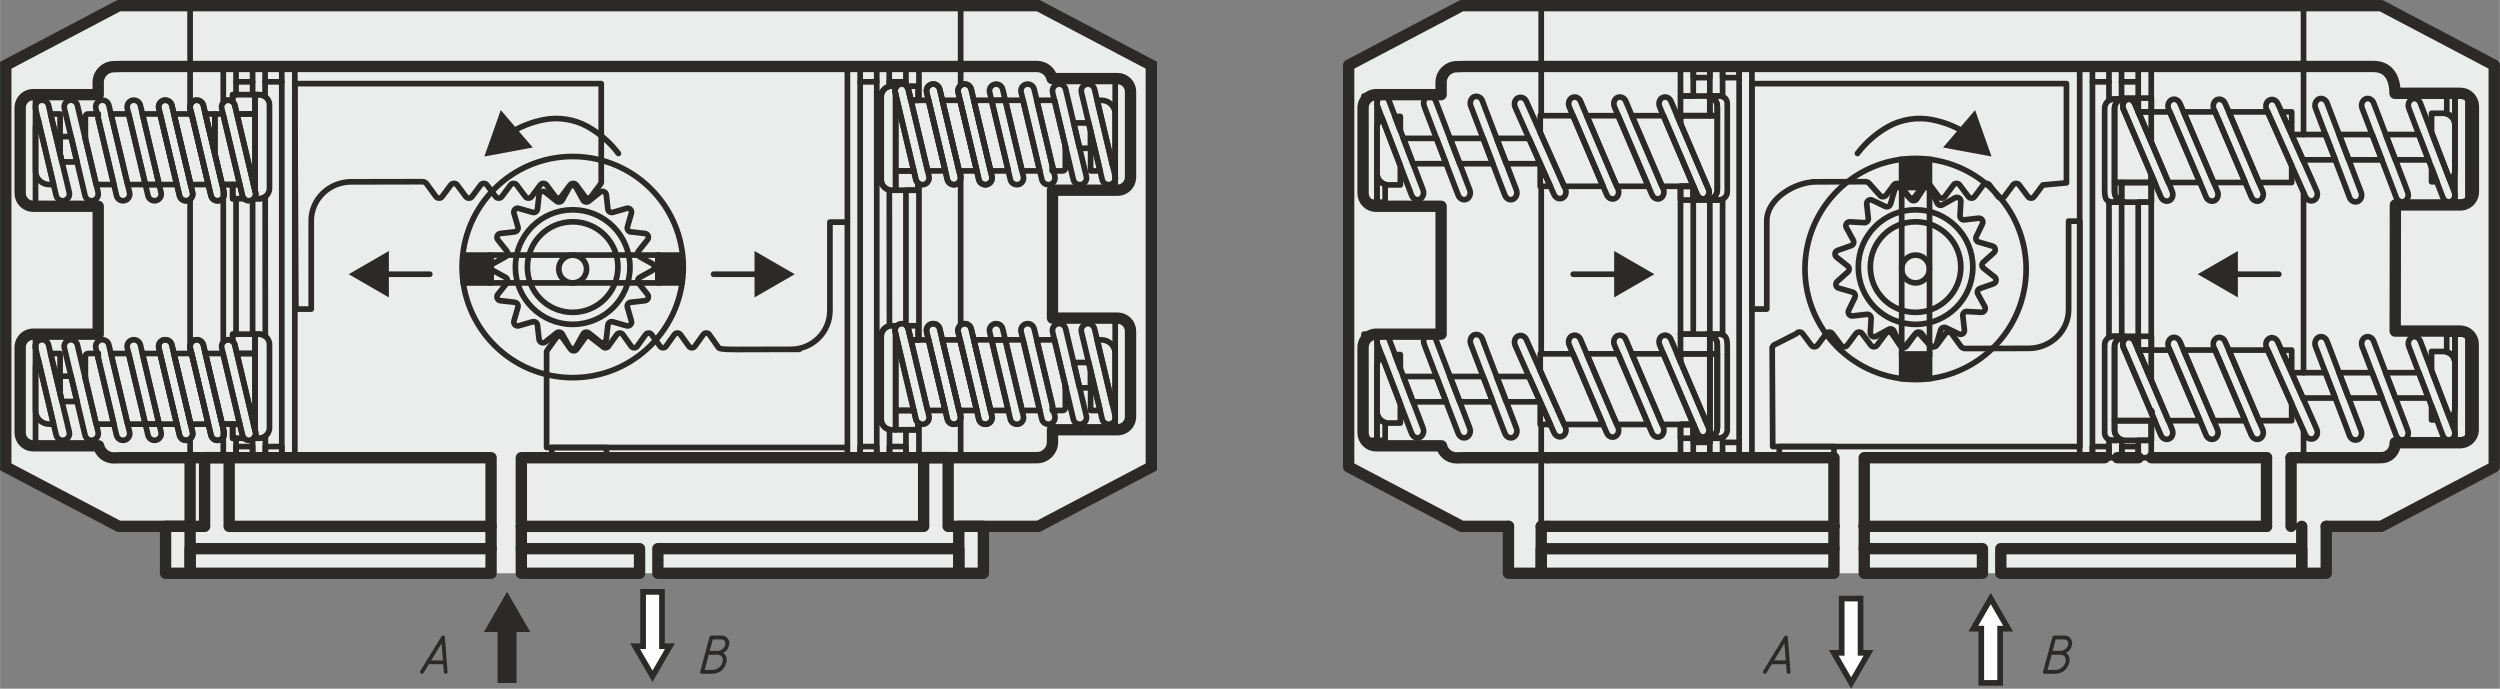 <?xml version="1.0" encoding="UTF-8"?>
<!DOCTYPE svg PUBLIC "-//W3C//DTD SVG 1.1//EN" "http://www.w3.org/Graphics/SVG/1.1/DTD/svg11.dtd">
<!-- Creator: CorelDRAW -->
<svg xmlns="http://www.w3.org/2000/svg" xml:space="preserve" width="1561px" height="430px" version="1.1" style="shape-rendering:geometricPrecision; text-rendering:geometricPrecision; image-rendering:optimizeQuality; fill-rule:evenodd; clip-rule:evenodd"
viewBox="0 0 1161150 319880"
 xmlns:xlink="http://www.w3.org/1999/xlink"
 xmlns:xodm="http://www.corel.com/coreldraw/odm/2003">
 <rect x="0" y="0" width="1161150" height="319880" fill="#808080" stroke="none"/>
 <defs>
  <style type="text/css">
   <![CDATA[
    .str4 {stroke:#2B2A29;stroke-width:5270;stroke-miterlimit:10}
    .str3 {stroke:#2B2A29;stroke-width:2640;stroke-miterlimit:10}
    .str2 {stroke:#2B2A29;stroke-width:8790;stroke-linejoin:round;stroke-miterlimit:4}
    .str5 {stroke:#2B2A29;stroke-width:5270;stroke-linecap:round;stroke-linejoin:round;stroke-miterlimit:10}
    .str0 {stroke:#2B2A29;stroke-width:2640;stroke-linecap:round;stroke-linejoin:round;stroke-miterlimit:10}
    .str1 {stroke:#2B2A29;stroke-width:2640;stroke-linecap:round;stroke-linejoin:round;stroke-miterlimit:4}
    .str6 {stroke:#2B2A29;stroke-width:2640;stroke-miterlimit:10}
    .fil1 {fill:none;fill-rule:nonzero}
    .fil3 {fill:#FEFEFE;fill-rule:nonzero}
    .fil0 {fill:#EBECEC;fill-rule:nonzero}
    .fil2 {fill:#2B2A29;fill-rule:nonzero}
   ]]>
  </style>
 </defs>
 <g id="Слой_x0020_1">
  <g id="_1240733244816">
   <polygon class="fil0" points="1158520,30290 1158520,216870 1106000,244490 1080480,244490 1080480,266270 700630,266270 700630,244490 678910,244490 626400,216870 626400,30290 678910,2640 1106000,2640 "/>
   <polygon class="fil0" points="534750,30290 534750,216870 482240,244490 456720,244490 456720,266270 76860,266270 76860,244490 55140,244490 2640,216870 2640,30290 55140,2640 482240,2640 "/>
   <line class="fil1 str0" x1="1069940" y1="173120" x2="1069940" y2= "89380" />
   <line class="fil1 str0" x1="45760" y1="95820" x2="45570" y2= "95820" />
   <path class="fil1 str0" d="M267540 87070l3220 5820c540,980 1830,1230 2700,540l5200 -4150c1100,-880 2750,-190 2910,1210l750 6610c120,1100 1220,1840 2290,1530l6380 -1840c1370,-390 2630,870 2240,2230l-1840 6390c-310,1070 420,2160 1530,2290l6600 750c1410,150 2090,1800 1210,2910l-4140 5200c-700,870 -440,2160 540,2700l5810 3220c1240,690 1240,2470 0,3150l-5810 3220c-980,540 -1240,1830 -540,2700l4140 5200c880,1110 200,2750 -1210,2920l-6600 740c-1110,130 -1840,1220 -1530,2290l1840 6390c390,1360 -870,2620 -2240,2230l-6380 -1840c-1070,-300 -2170,430 -2290,1540l-750 6600c-160,1410 -1810,2090 -2910,1210l-5200 -4140c-870,-700 -2160,-450 -2700,530l-3220 5820c-690,1240 -2470,1240 -3160,0l-3220 -5820c-530,-980 -1820,-1230 -2700,-530l-5190 4140c-1110,880 -2760,200 -2920,-1210l-750 -6600c-120,-1110 -1210,-1840 -2290,-1540l-6380 1840c-1370,390 -2630,-870 -2240,-2230l1840 -6390c310,-1070 -420,-2160 -1530,-2290l-6600 -740c-1410,-170 -2090,-1810 -1210,-2920l4140 -5200c690,-870 440,-2160 -540,-2700l-5810 -3220c-1240,-680 -1240,-2460 0,-3150l5810 -3220c980,-540 1230,-1830 540,-2700l-4140 -5200c-880,-1110 -200,-2760 1210,-2910l6600 -750c1110,-130 1840,-1220 1530,-2290l-1840 -6390c-390,-1360 870,-2620 2240,-2230l6380 1840c1080,310 2170,-430 2290,-1530l750 -6610c160,-1400 1810,-2090 2920,-1210l5190 4150c880,690 2170,440 2700,-540l3220 -5820c690,-1240 2470,-1240 3160,0z"/>
   <path class="fil1 str0" d="M292570 124060c0,14690 -11920,26600 -26610,26600 -14690,0 -26610,-11910 -26610,-26600 0,-14700 11920,-26610 26610,-26610 14690,0 26610,11910 26610,26610z"/>
   <path class="fil1 str0" d="M286990 124060c0,11610 -9410,21030 -21030,21030 -11620,0 -21030,-9420 -21030,-21030 0,-11620 9410,-21040 21030,-21040 11620,0 21030,9420 21030,21040z"/>
   <path class="fil1 str0" d="M279240 84930l-660 1000 -4020 5370c-720,970 -2190,970 -2920,0l-3980 -5370c-720,-970 -2200,-970 -2920,0l-4020 5370c-690,970 -2200,970 -2890,0l-4020 -5370c-720,-970 -2190,-970 -2910,0l-3990 5370c-720,970 -2230,970 -2920,0l-4010 -5370c-700,-970 -2200,-970 -2890,0l-4020 5370c-720,970 -2200,970 -2920,0l-4020 -5400c-690,-940 -2200,-940 -2880,0l-4020 5400c-720,970 -2200,970 -2920,0l-4020 -5400c-720,-940 -2190,-940 -2920,0l-4020 5400c-710,970 -2190,970 -2910,0l-4270 -5870c-470,-660 -1230,-1030 -2040,-1030l-30440 60 -2550 0c-10260,0 -18610,8060 -18610,18010l0 41090 -7150 0 -480 -104710 142340 0 0 46080z"/>
   <path class="fil1 str0" d="M959820 38850l0 46080 -10970 1000 -4030 5370c-710,970 -2200,970 -2910,0l-4000 -5370c-720,-970 -2210,-970 -2920,0l-4000 5370c-710,970 -2200,970 -2910,0l-4000 -5370c-710,-970 -2200,-970 -2920,0l-3990 5370c-720,970 -2240,970 -2920,0l-4030 -5370c-680,-970 -2170,-970 -2880,0l-4000 5370c-750,970 -2200,970 -2920,0l-4030 -5400c-680,-940 -2200,-940 -2880,0l-4030 5400c-710,970 -2200,970 -2910,0l-4000 -5400c-750,-940 -2200,-940 -2950,0l-3350 4520c-710,970 -2320,1380 -3030,410l-4810 -5400c-460,-660 -1240,-1030 -2050,-1030l-24610 60 1950 0c-10270,0 -23100,8060 -23100,18010l0 41090 -6910 0 0 -104710 146110 0z"/>
   <path class="fil1 str0" d="M317330 124060c0,28360 -23000,51360 -51370,51360 -28370,0 -51360,-23000 -51360,-51360 0,-28370 22990,-51370 51360,-51370 28370,0 51370,23000 51370,51370z"/>
   <path class="fil1 str0" d="M941100 124950c0,28360 -23000,51360 -51370,51360 -28370,0 -51370,-23000 -51370,-51360 0,-28370 23000,-51360 51370,-51360 28370,0 51370,22990 51370,51360z"/>
   <path class="fil1 str1" d="M237110 61620c4650,-2870 9850,-4920 15380,-6000 6810,-1380 14270,-240 20430,3190 5550,3140 10410,7360 14280,12470"/>
   <polygon class="fil2" points="247420,68520 224940,72690 232560,51130 "/>
   <path class="fil1 str1" d="M912830 61620c-4650,-2870 -9860,-4920 -15380,-6000 -6790,-1380 -14260,-240 -20430,3190 -5550,3140 -10420,7360 -14290,12470"/>
   <polygon class="fil2" points="917380,51130 925010,72690 902500,68520 "/>
   <line class="fil1 str1" x1="177430" y1="127370" x2="199580" y2= "127370" />
   <polygon class="fil2" points="180590,138150 161920,127370 180590,116590 "/>
   <line class="fil1 str1" x1="1036310" y1="127370" x2="1058440" y2= "127370" />
   <polygon class="fil2" points="1039440,138150 1020770,127370 1039440,116590 "/>
   <line class="fil1 str2" x1="235490" y1="290420" x2="235490" y2= "317240" />
   <polygon class="fil2" points="224710,293570 235490,274910 246270,293570 "/>
   <line class="fil1 str3" x1="303040" y1="274920" x2="303040" y2= "274890" />
   <polygon class="fil3" points="311130,300130 303040,314140 294950,300130 298670,300130 298670,274920 307440,274920 307440,300130 "/>
   <polygon class="fil1 str3" points="311130,300130 303040,314140 294950,300130 298670,300130 298670,274920 307440,274920 307440,300130 "/>
   <line class="fil1 str3" x1="924640" y1="317210" x2="924640" y2= "317240" />
   <polygon class="fil3" points="916550,292010 924640,277990 932730,292010 929010,292010 929010,317210 920240,317210 920240,292010 "/>
   <polygon class="fil1 str3" points="916550,292010 924640,277990 932730,292010 929010,292010 929010,317210 920240,317210 920240,292010 "/>
   <line class="fil1 str1" x1="353580" y1="127370" x2="331430" y2= "127370" />
   <polygon class="fil2" points="350430,116590 369100,127370 350430,138150 "/>
   <line class="fil1 str1" x1="752880" y1="127370" x2="730730" y2= "127370" />
   <polygon class="fil2" points="749730,116590 768400,127370 749730,138150 "/>
   <polygon class="fil2" points="215120,131420 228050,131420 228050,118490 215120,118490 "/>
   <polygon class="fil1 str0" points="215120,131420 228050,131420 228050,118490 215120,118490 "/>
   <polygon class="fil2" points="305540,131410 316800,131410 316800,118480 305540,118480 "/>
   <polygon class="fil1 str0" points="305540,131410 316800,131410 316800,118480 305540,118480 "/>
   <polygon class="fil1 str3" points="228050,131410 305540,131410 305540,118480 228050,118480 "/>
   <path class="fil1 str0" d="M272420 124960c0,3560 -2890,6460 -6460,6460 -3570,0 -6460,-2900 -6460,-6460 0,-3580 2890,-6470 6460,-6470 3570,0 6460,2890 6460,6470z"/>
   <polygon class="fil2" points="883250,87030 896180,87030 896180,74110 883250,74110 "/>
   <polygon class="fil1 str3" points="883250,87030 896180,87030 896180,74110 883250,74110 "/>
   <polygon class="fil2" points="883280,175790 896210,175790 896210,164530 883280,164530 "/>
   <polygon class="fil1 str3" points="883280,175790 896210,175790 896210,164530 883280,164530 "/>
   <polygon class="fil1 str3" points="883280,164530 896210,164530 896210,87030 883280,87030 "/>
   <path class="fil1 str0" d="M889730 131410c-3570,0 -6480,-2890 -6480,-6460 0,-3570 2910,-6470 6480,-6470 3560,0 6450,2900 6450,6470 0,3570 -2890,6460 -6450,6460z"/>
   <path class="fil1 str0" d="M24830 85730l-1980 0c-3550,0 -6400,-2850 -6400,-6400l0 -19960c0,-1410 470,-2730 1220,-3800l7160 30160z"/>
   <polygon class="fil1 str0" points="27870,52930 27870,71480 23450,52930 "/>
   <path class="fil1 str0" d="M29820 93170c-1700,410 -3360,-630 -3770,-2320l-1220 -5120 -7160 -30160 -1220 -5210 0 -1440c250,-1100 1130,-2040 2320,-2330 220,-60 470,-60 690,-60 1410,0 2730,940 3050,2390l940 4010 4420 18550 880 3740 3390 14190c380,1690 -660,3350 -2320,3760z"/>
   <polygon class="fil1 str0" points="35750,75220 28750,75220 27870,71480 27870,63450 32960,63450 "/>
   <polygon class="fil1 str0" points="39610,63450 39610,64480 39360,63450 "/>
   <path class="fil1 str0" d="M52850 85730l-8190 0 -5050 -21250 0 -10360c0,-650 530,-1190 1190,-1190l4770 0 0 2070 7280 30730z"/>
   <polygon class="fil1 str0" points="66070,79740 67480,85730 59260,85730 51470,52930 59700,52930 "/>
   <polygon class="fil1 str0" points="82100,85740 73880,85740 66100,52940 74320,52940 "/>
   <polygon class="fil1 str0" points="96730,85740 88510,85740 88260,84680 80720,52940 88950,52940 "/>
   <polygon class="fil1 str0" points="99740,52940 99740,71460 95350,52940 "/>
   <path class="fil1 str0" d="M89390 89410l-880 -3670 -250 -1060 -7540 -31740 -940 -4010c-310,-1440 -1630,-2390 -3070,-2390 -220,0 -470,0 -690,60 -1670,410 -2710,2110 -2300,3770l600 2570 7780 32800 1230 5120c380,1690 2070,2730 3730,2320 440,-90 850,-310 1200,-560 940,-730 1440,-1950 1130,-3210zm14620 0l-340 -1440 -530 -2230 -3400 -14280 -4390 -18520 -940 -4010c-350,-1440 -1630,-2390 -3080,-2390 -220,0 -470,0 -690,60 -1440,350 -2380,1670 -2380,3080 0,220 0,470 60,690l630 2570 7780 32800 1230 5120c220,1000 910,1790 1780,2170 600,250 1290,310 1950,150 220,-60 440,-120 630,-220 180,-90 410,-220 560,-340 160,-130 310,-250 440,-410 130,-130 250,-280 350,-470 120,-220 250,-500 310,-750 60,-130 60,-250 100,-410 60,-380 30,-790 -70,-1170z"/>
   <path class="fil1 str0" d="M73880 85730l-6400 0 -1410 -5990 -6370 -26810 -600 -2570c-410,-1660 630,-3360 2290,-3770 220,-60 470,-60 690,-60 1440,0 2760,940 3080,2390l910 3830 30 180 7780 32800z"/>
   <path class="fil1 str0" d="M72470 93170c-1690,410 -3390,-630 -3770,-2320l-1220 -5120 6400 0 880 3680c410,1690 -630,3350 -2290,3760z"/>
   <path class="fil1 str0" d="M88260 92620c-350,250 -760,470 -1200,560 -1660,410 -3350,-630 -3730,-2320l-1230 -5120 -7780 -32800 -600 -2570c-410,-1660 630,-3360 2300,-3770 220,-60 470,-60 690,-60 1440,0 2760,950 3070,2390l940 4010 7540 31740 250 1060 880 3670c310,1260 -190,2480 -1130,3210z"/>
   <path class="fil1 str0" d="M104080 90580c-40,160 -40,280 -100,410 -60,250 -190,530 -310,750 -100,190 -220,340 -350,470 -130,160 -280,280 -440,410 -150,120 -380,250 -560,340 -190,100 -410,160 -630,220 -660,160 -1350,100 -1950,-150 -870,-380 -1560,-1170 -1780,-2170l-1230 -5120 -7780 -32800 -630 -2570c-60,-220 -60,-470 -60,-690 0,-1410 940,-2730 2380,-3080 220,-60 470,-60 690,-60 1450,0 2730,950 3080,2390l940 4010 4390 18520 3400 14280 530 2230 340 1440c100,380 130,790 70,1170z"/>
   <path class="fil1 str0" d="M57850 93170c-1700,410 -3400,-630 -3770,-2320l-1230 -5120 -7280 -30730 0 -2070 -500 0 -600 -2570c-280,-1190 160,-2420 1100,-3170 350,-280 750,-470 1230,-600 220,-60 470,-60 680,-60 1420,0 2740,940 3050,2390l940 4010 7790 32800 870 3680c410,1690 -620,3350 -2280,3760z"/>
   <path class="fil1 str0" d="M45570 89650l0 980c-220,1220 -1100,2230 -2350,2540 -1690,410 -3360,-630 -3770,-2320l-3700 -15630 -2790 -11770 -3110 -13090c-410,-1660 630,-3360 2320,-3770 220,-60 470,-60 690,-60 1410,0 2730,940 3050,2390l3450 14530 250 1030 5050 21250 880 3680c30,60 30,150 30,240z"/>
   <path class="fil1 str0" d="M16450 44150l0 51470c0,90 -100,190 -190,190l-1540 0c-2980,0 -5400,-2420 -5400,-5430l0 -40810c0,-60 0,-90 30,-150 70,-2950 2450,-5400 5430,-5430 30,-30 100,-30 130,-30l1350 0c90,0 190,90 190,190z"/>
   <path class="fil1 str0" d="M118420 91490c-130,310 -310,560 -540,810l-20 40c-160,150 -350,310 -570,440 -60,30 -90,60 -160,90 -250,120 -530,250 -810,310 -250,60 -540,100 -790,100 -190,0 -370,-40 -560,-60 -160,-40 -290,-70 -410,-130 -100,-30 -220,-60 -350,-130 -340,-150 -620,-380 -870,-660 -230,-220 -380,-470 -540,-750 -120,-220 -190,-440 -250,-690l-1230 -5120 -1720 -7280 -1570 -6590 0 -30 -1380 -5810 -2980 -12550 -130 -540 -590 -2570c-220,-1000 60,-2040 720,-2760 370,-470 940,-850 1600,-1010 220,-60 470,-60 690,-60 220,0 440,40 630,60 30,0 30,0 60,0 30,0 60,40 90,40 160,30 320,90 470,150 100,40 160,60 250,130 220,90 410,250 570,410 500,370 850,940 1010,1600l560 2420 380 1590 7310 30830 470 1970 660 2770 220 900c190,730 90,1450 -220,2080z"/>
   <polygon class="fil1 str0" points="111320,85740 103140,85740 99740,71460 99740,52940 103540,52940 103670,53480 106650,66030 108030,71840 108030,71870 109600,78460 "/>
   <polygon class="fil1 str0" points="118420,85740 118420,88510 117760,85740 "/>
   <path class="fil1 str0" d="M509580 46590l1980 0c3540,0 6400,2850 6400,6400l0 19960c0,1410 -470,2730 -1220,3800l-7160 -30160z"/>
   <polygon class="fil1 str0" points="506540,79380 506540,60830 510960,79380 "/>
   <path class="fil1 str0" d="M504590 39150c1700,-410 3360,620 3770,2320l1220 5120 7160 30160 1220 5210 0 1440c-250,1100 -1130,2040 -2320,2320 -220,60 -470,60 -690,60 -1410,0 -2730,-940 -3050,-2380l-940 -4020 -4420 -18550 -880 -3730 -3390 -14190c-380,-1690 660,-3360 2320,-3760z"/>
   <polygon class="fil1 str0" points="498660,57100 505660,57100 506540,60830 506540,68870 501450,68870 "/>
   <polygon class="fil1 str0" points="494800,68870 494800,67830 495050,68870 "/>
   <path class="fil1 str0" d="M481550 46590l8200 0 5050 21240 0 10360c0,660 -540,1190 -1190,1190l-4770 0 0 -2070 -7290 -30720z"/>
   <polygon class="fil1 str0" points="468340,52580 466930,46590 475150,46590 482930,79380 474710,79380 "/>
   <polygon class="fil1 str0" points="452300,46590 460530,46590 468310,79380 460090,79380 "/>
   <polygon class="fil1 str0" points="453680,79370 445460,79370 437670,46580 445890,46580 446180,47770 "/>
   <polygon class="fil1 str0" points="439050,79370 430860,79370 427760,66280 426810,62330 426810,62300 426370,60480 426370,60450 423080,46580 431270,46580 434660,60860 "/>
   <path class="fil1 str0" d="M517960 83400l0 -1440c130,500 130,970 0,1440z"/>
   <polygon class="fil1 str0" points="488840,79380 488840,77310 489340,79380 "/>
   <path class="fil1 str0" d="M446090 81950l-630 -2580 -7790 -32790 -1220 -5120c-220,-1010 -910,-1790 -1790,-2170 -600,-250 -1290,-310 -1950,-150 -1690,410 -2730,2070 -2320,3760l880 3680 3390 14280 4390 18510 940 4020c350,1440 1640,2390 3080,2390 220,0 470,0 690,-70 1660,-410 2700,-2100 2330,-3760zm14590 0l-600 -2580 -7780 -32790 -1230 -5120c-370,-1700 -2070,-2730 -3730,-2320 -220,60 -440,120 -630,220 -190,90 -370,190 -530,310l-40 30c-180,130 -340,290 -490,470 0,30 -40,30 -70,70 -120,150 -220,340 -310,530 -130,220 -190,440 -250,660 -70,250 -100,470 -100,720 0,250 30,500 100,750l870 3680 290 1190 7500 31600 940 4020c310,1440 1630,2390 3080,2390 220,0 470,0 680,-70 1670,-410 2710,-2100 2300,-3760z"/>
   <path class="fil1 str0" d="M460530 46590l6400 0 1410 5990 6370 26800 600 2580c400,1660 -630,3360 -2290,3760 -220,60 -470,60 -690,60 -1450,0 -2760,-940 -3080,-2380l-910 -3830 -30 -190 -7780 -32790z"/>
   <path class="fil1 str0" d="M461940 39150c1690,-410 3390,620 3760,2320l1230 5120 -6400 0 -880 -3680c-410,-1690 630,-3360 2290,-3760z"/>
   <line class="fil1 str0" x1="488650" y1="147770" x2="488840" y2= "147770" />
   <path class="fil1 str0" d="M443760 85710c-220,70 -470,70 -690,70 -1440,0 -2730,-950 -3080,-2390l-940 -4020 -4390 -18510 -3390 -14280 -880 -3680c-410,-1690 630,-3350 2320,-3760 660,-160 1350,-100 1950,150 880,380 1570,1160 1790,2170l1220 5120 7790 32790 630 2580c370,1660 -670,3350 -2330,3760z"/>
   <path class="fil1 str0" d="M476560 39150c1700,-410 3390,620 3770,2320l1220 5120 7290 30720 0 2070 500 0 590 2580c290,1190 -150,2410 -1090,3170 -350,280 -760,470 -1230,590 -220,60 -470,60 -690,60 -1410,0 -2730,-940 -3040,-2380l-950 -4020 -7780 -32790 -880 -3680c-400,-1690 630,-3360 2290,-3760z"/>
   <path class="fil1 str0" d="M488840 42660l0 -970c210,-1220 1090,-2230 2350,-2540 1690,-410 3360,620 3760,2320l3710 15630 2790 11770 3110 13090c410,1660 -630,3360 -2320,3760 -220,60 -470,60 -700,60 -1410,0 -2730,-940 -3040,-2380l-3450 -14530 -250 -1040 -5050 -21240 -890 -3680c-20,-60 -20,-150 -20,-250z"/>
   <path class="fil1 str0" d="M517960 88170l0 -51470c0,-90 100,-190 190,-190l1540 0c2980,0 5390,2420 5390,5430l0 40800c0,60 0,100 -30,160 -60,2950 -2450,5400 -5430,5430 -30,30 -90,30 -120,30l-1350 0c-90,0 -190,-100 -190,-190z"/>
   <path class="fil1 str0" d="M429140 85710c-220,70 -470,70 -690,70 -260,0 -480,-40 -690,-70 -160,-30 -350,-90 -510,-160 -130,-60 -220,-90 -310,-150 -30,0 -90,-30 -130,-60l0 -40 -30 0c-160,-90 -280,-190 -410,-310 -500,-380 -840,-940 -1000,-1600l-940 -4020 -3670 -15470 -4110 -17320 -660 -2770 -230 -910c-180,-720 -90,-1440 230,-2070 120,-310 310,-570 530,-820l30 -20c150,-160 350,-320 560,-440 70,-40 100,-70 160,-100 250,-130 540,-250 820,-310 250,-70 530,-100 780,-100 190,0 380,30 570,60 150,40 280,70 410,130 90,30 220,60 340,160 220,60 410,190 570,340 120,100 210,190 310,280 190,190 340,440 470,660 160,250 250,510 310,790l1230 5120 3290 13870 0 30 440 1820 0 30 950 3950 3100 13090 600 2580c370,1660 -660,3350 -2320,3760z"/>
   <path class="fil1 str0" d="M393570 103180l-8120 0 0 41070c0,9950 -8060,18010 -18010,18010l3820 0 -29430 70c-7060,0 -7790,-380 -8240,-1020l-4140 -5900c-690,-960 -2130,-960 -2820,0l-3890 5410c-700,960 -2130,960 -2820,0l-3880 -5400c-700,-970 -2130,-970 -2820,0l-3880 5390c-690,970 -2130,970 -2820,0l-3880 -5390c-690,-960 -2120,-960 -2820,0l-3870 5390c-690,970 -2130,970 -2820,0l-3860 -5390c-690,-960 -2130,-960 -2820,0l-3880 5390c-680,970 -2120,970 -2810,0l-5210 -3990c-690,-960 -2120,-960 -2820,0l-3870 5390c-690,970 -2120,970 -2820,0l-3870 -5390c-690,-960 -2120,-960 -2820,0l-3860 5390 -650 1000 0 44660 139730 0"/>
   <path class="fil1 str0" d="M426370 40010l0 6570 -3290 0 -1230 -5120c-60,-280 -150,-540 -310,-790 -130,-220 -280,-470 -470,-660l5300 0z"/>
   <polygon class="fil1 str0" points="416650,46580 415990,46580 415990,43810 "/>
   <path class="fil1 str0" d="M426370 84990l0 3360 -10380 0 0 -8980 8440 0 940 4020c160,660 500,1220 1000,1600z"/>
   <path class="fil1 str0" d="M509580 157860l1980 0c3540,0 6400,2860 6400,6400l0 19960c0,1410 -470,2730 -1220,3800l-7160 -30160z"/>
   <polygon class="fil1 str0" points="506540,190660 506540,172110 510960,190660 "/>
   <path class="fil1 str0" d="M504590 150420c1700,-410 3360,630 3770,2330l1220 5110 7160 30160 1220 5210 0 1440c-250,1100 -1130,2040 -2320,2330 -220,60 -470,60 -690,60 -1410,0 -2730,-940 -3050,-2390l-940 -4010 -4420 -18550 -880 -3740 -3390 -14180c-380,-1700 660,-3360 2320,-3770z"/>
   <polygon class="fil1 str0" points="498660,168370 505660,168370 506540,172110 506540,180140 501450,180140 "/>
   <polygon class="fil1 str0" points="494800,180140 494800,179110 495050,180140 "/>
   <path class="fil1 str0" d="M481550 157860l8200 0 5050 21250 0 10350c0,660 -540,1200 -1190,1200l-4770 0 0 -2080 -7290 -30720z"/>
   <polygon class="fil1 str0" points="468340,163850 466930,157860 475150,157860 482930,190660 474710,190660 "/>
   <polygon class="fil1 str0" points="452300,157860 460530,157860 468310,190660 460090,190660 "/>
   <polygon class="fil1 str0" points="453680,190660 445460,190660 437670,157870 445890,157870 446180,159060 "/>
   <path class="fil1 str0" d="M460680 193240l-600 -2580 -7780 -32790 -1230 -5120c-370,-1690 -2070,-2730 -3730,-2320 -220,60 -440,130 -630,220 -190,90 -370,190 -530,320l-40 20c-180,130 -340,290 -490,480 0,30 -40,30 -70,60 -120,150 -220,340 -310,530 -130,220 -190,440 -250,660 -70,250 -100,470 -100,720 0,250 30,500 100,760l870 3670 290 1190 7500 31600 940 4020c310,1440 1630,2390 3080,2390 220,0 470,0 680,-60 1670,-410 2710,-2110 2300,-3770zm-14590 0l-630 -2580 -7790 -32790 -1220 -5120c-70,-250 -160,-500 -250,-750 -130,-190 -250,-380 -410,-570 -310,-370 -690,-660 -1130,-850 -600,-250 -1290,-310 -1950,-150 -1690,410 -2730,2070 -2320,3770l880 3670 3390 14280 4390 18510 940 4020c350,1440 1640,2390 3080,2390 220,0 470,0 690,-60 1660,-410 2700,-2110 2330,-3770z"/>
   <path class="fil1 str0" d="M460530 157860l6400 0 1410 5990 6370 26810 600 2570c400,1660 -630,3360 -2290,3770 -220,60 -470,60 -690,60 -1450,0 -2760,-940 -3080,-2390l-910 -3820 -30 -190 -7780 -32800z"/>
   <path class="fil1 str0" d="M461940 150420c1690,-410 3390,630 3760,2330l1230 5110 -6400 0 -880 -3670c-410,-1700 630,-3360 2290,-3770z"/>
   <path class="fil1 str0" d="M443760 197010c-220,60 -470,60 -690,60 -1440,0 -2730,-950 -3080,-2390l-940 -4020 -4390 -18510 -3390 -14280 -880 -3670c-410,-1700 630,-3360 2320,-3770 660,-160 1350,-100 1950,150 440,190 820,480 1130,850 160,190 280,380 410,570 90,250 180,500 250,750l1220 5120 7790 32790 630 2580c370,1660 -670,3360 -2330,3770z"/>
   <path class="fil1 str0" d="M476560 150420c1700,-410 3390,630 3770,2330l1220 5110 7290 30720 0 2080 500 0 590 2570c290,1190 -150,2420 -1090,3170 -350,280 -760,470 -1230,600 -220,60 -470,60 -690,60 -1410,0 -2730,-940 -3040,-2390l-950 -4010 -7780 -32800 -880 -3670c-400,-1700 630,-3360 2290,-3770z"/>
   <path class="fil1 str0" d="M488840 153940l0 -980c210,-1220 1090,-2230 2350,-2540 1690,-410 3360,630 3760,2330l3710 15620 2790 11770 3110 13090c410,1660 -630,3360 -2320,3770 -220,60 -470,60 -700,60 -1410,0 -2730,-940 -3040,-2390l-3450 -14530 -250 -1030 -5050 -21250 -890 -3670c-20,-70 -20,-160 -20,-250z"/>
   <path class="fil1 str0" d="M517960 199440l0 -51470c0,-90 100,-190 190,-190l1540 0c2980,0 5390,2420 5390,5430l0 40800c0,70 0,100 -30,160 -60,2950 -2450,5400 -5430,5430 -30,30 -90,30 -120,30l-1350 0c-90,0 -190,-90 -190,-190z"/>
   <path class="fil1 str0" d="M429140 197010c-220,60 -470,60 -690,60 -260,0 -480,-30 -690,-60 -190,-70 -380,-100 -570,-190 -90,-30 -190,-70 -250,-130 -30,0 -90,-30 -130,-60l0 -30c-150,-70 -310,-190 -440,-320 -500,-370 -840,-940 -1000,-1600l-940 -4020 -3670 -15470 -4110 -17320 -660 -2760 -230 -910c-180,-730 -90,-1450 230,-2080 120,-310 310,-560 530,-810 220,-220 470,-410 750,-570 250,-120 540,-250 820,-310 650,-160 1350,-100 1910,150 70,40 130,40 190,100 30,0 60,0 90,30 130,60 230,130 320,190 60,30 120,90 160,120 120,100 210,190 310,290 190,190 340,440 470,660 160,250 250,500 310,780l1230 5120 3290 13870 0 30 440 1820 0 30 950 3960 3100 13080 600 2580c370,1660 -660,3360 -2320,3770z"/>
   <polygon class="fil1 str0" points="424430,190660 415990,190660 415990,155110 416650,157870 420760,175190 "/>
   <path class="fil1 str0" d="M415990 152120c-320,630 -410,1350 -230,2080l230 910 0 44530 -1890 0c-340,0 -660,-30 -970,-90 -2200,-440 -3860,-2420 -3860,-4710l0 -38700c0,-2320 1630,-4270 3830,-4740 310,-60 660,-90 1000,-90l1890 0 0 810z"/>
   <path class="fil1 str0" d="M426370 151310l0 6560 -3290 0 -1230 -5120c-60,-280 -150,-530 -310,-780 -130,-220 -280,-470 -470,-660l5300 0z"/>
   <path class="fil1 str0" d="M416520 40010c-220,250 -410,510 -530,820l0 -820 530 0z"/>
   <path class="fil1 str0" d="M24830 197010l-1980 0c-3550,0 -6400,-2860 -6400,-6410l0 -19960c0,-1410 470,-2730 1220,-3800l7160 30170z"/>
   <polygon class="fil1 str0" points="27870,164210 27870,182750 23450,164210 "/>
   <path class="fil1 str0" d="M29820 204440c-1700,410 -3360,-630 -3770,-2320l-1220 -5110 -7160 -30170 -1220 -5210 0 -1440c250,-1100 1130,-2040 2320,-2320 220,-60 470,-60 690,-60 1410,0 2730,940 3050,2380l940 4020 4420 18540 880 3740 3390 14190c380,1690 -660,3360 -2320,3760z"/>
   <polygon class="fil1 str0" points="35750,186490 28750,186490 27870,182750 27870,174720 32960,174720 "/>
   <polygon class="fil1 str0" points="39610,174720 39610,175760 39360,174720 "/>
   <path class="fil1 str0" d="M52850 197010l-8190 0 -5050 -21250 0 -10360c0,-660 530,-1190 1190,-1190l4770 0 0 2070 7280 30730z"/>
   <polygon class="fil1 str0" points="66070,191010 67480,197010 59260,197010 51470,164210 59700,164210 "/>
   <polygon class="fil1 str0" points="82100,197010 73880,197010 66100,164210 74320,164210 "/>
   <polygon class="fil1 str0" points="96730,197010 88510,197010 88260,195940 80720,164210 88950,164210 "/>
   <polygon class="fil1 str0" points="111320,197010 103140,197010 99740,182730 95350,164210 103540,164210 103670,164740 106650,177290 108030,183100 108030,183130 109600,189720 "/>
   <path class="fil1 str0" d="M16450 160190l0 1440c-130,-500 -130,-970 0,-1440z"/>
   <polygon class="fil1 str0" points="45570,164210 45570,166280 45070,164210 "/>
   <path class="fil1 str0" d="M89390 200680l-880 -3670 -250 -1070 -7540 -31730 -940 -4020c-310,-1440 -1630,-2380 -3070,-2380 -220,0 -470,0 -690,60 -1670,410 -2710,2100 -2300,3760l600 2580 7780 32800 1230 5110c380,1690 2070,2730 3730,2320 440,-90 850,-310 1200,-560 940,-730 1440,-1950 1130,-3200zm14620 0l-340 -1450 -530 -2220 -3400 -14280 -4390 -18520 -940 -4020c-350,-1440 -1630,-2380 -3080,-2380 -220,0 -470,0 -690,60 -1440,340 -2380,1660 -2380,3070 0,220 0,470 60,690l630 2580 7780 32800 1230 5110c60,220 120,440 220,660 250,500 620,940 1060,1220 130,100 250,160 410,250 30,0 60,40 90,40 190,90 380,120 600,180 190,40 410,70 630,70 220,0 470,-30 720,-100 880,-220 1570,-750 1980,-1440 410,-660 530,-1510 340,-2320z"/>
   <path class="fil1 str0" d="M73880 197010l-6400 0 -1410 -6000 -6370 -26800 -600 -2580c-410,-1660 630,-3350 2290,-3760 220,-60 470,-60 690,-60 1440,0 2760,940 3080,2380l910 3830 30 190 7780 32800z"/>
   <path class="fil1 str0" d="M72470 204440c-1690,410 -3390,-630 -3770,-2320l-1220 -5110 6400 0 880 3670c410,1690 -630,3360 -2290,3760z"/>
   <path class="fil1 str0" d="M103670 203000c-410,690 -1100,1220 -1980,1440 -250,70 -500,100 -720,100 -220,0 -440,-30 -630,-70 -220,-60 -410,-90 -600,-180 -30,0 -60,-40 -90,-40 -160,-90 -280,-150 -410,-250 -440,-280 -810,-720 -1060,-1220 -100,-220 -160,-440 -220,-660l-1230 -5110 -7780 -32800 -630 -2580c-60,-220 -60,-470 -60,-690 0,-1410 940,-2730 2380,-3070 220,-60 470,-60 690,-60 1450,0 2730,940 3080,2380l940 4020 4390 18520 3400 14280 530 2220 340 1450c190,810 70,1660 -340,2320z"/>
   <path class="fil1 str0" d="M57850 204440c-1700,410 -3400,-630 -3770,-2320l-1230 -5110 -7280 -30730 0 -2070 -500 0 -600 -2580c-280,-1190 160,-2410 1100,-3170 350,-280 750,-470 1230,-590 220,-60 470,-60 680,-60 1420,0 2740,940 3050,2380l940 4020 7790 32800 870 3670c410,1690 -620,3360 -2280,3760z"/>
   <path class="fil1 str0" d="M45570 200930l0 970c-220,1230 -1100,2230 -2350,2540 -1690,410 -3360,-630 -3770,-2320l-3700 -15630 -2790 -11770 -3110 -13090c-410,-1660 630,-3350 2320,-3760 220,-60 470,-60 690,-60 1410,0 2730,940 3050,2380l3450 14530 250 1040 5050 21250 880 3670c30,60 30,150 30,250z"/>
   <path class="fil1 str0" d="M16450 155420l0 51470c0,100 -100,190 -190,190l-1540 0c-2980,0 -5400,-2420 -5400,-5430l0 -40800c0,-70 0,-100 30,-160 70,-2950 2450,-5400 5430,-5430 30,-30 100,-30 130,-30l1350 0c90,0 190,100 190,190z"/>
   <path class="fil1 str0" d="M118420 202750c-130,310 -310,560 -540,810l-20 40c-160,150 -350,310 -570,440 -60,20 -90,60 -160,90 -250,120 -530,250 -810,310 -250,70 -540,100 -790,100 -190,0 -370,-30 -560,-70 -160,-30 -290,-60 -410,-120 -100,-30 -220,-60 -350,-130 -340,-160 -620,-370 -870,-660 -230,-210 -380,-460 -540,-750 -120,-220 -190,-440 -250,-690l-1230 -5110 -1720 -7290 -1570 -6590 0 -30 -1380 -5810 -2980 -12550 -130 -530 -590 -2580c-220,-1000 60,-2040 720,-2760 370,-470 940,-850 1600,-1000 220,-60 470,-60 690,-60 220,0 440,30 630,60 30,0 30,0 60,0 30,0 30,0 60,30 220,30 470,120 660,250 250,100 470,250 660,440 500,380 850,940 1010,1600l560 2420 380 1600 7310 30810 470 1990 660 2760 220 910c190,720 90,1440 -220,2070z"/>
   <polygon class="fil1 str0" points="118420,164210 118420,197010 117760,197010 117290,195020 109980,164210 "/>
   <polygon class="fil1 str0" points="118420,197010 118420,199770 117760,197010 "/>
   <path class="fil1 str0" d="M118420 202750l0 810 -540 0c230,-250 410,-500 540,-810z"/>
   <path class="fil1 str0" d="M88260 203880c-350,250 -760,470 -1200,560 -1660,410 -3350,-630 -3730,-2320l-1230 -5110 -7780 -32800 -600 -2580c-410,-1660 630,-3350 2300,-3760 220,-60 470,-60 690,-60 1440,0 2760,940 3070,2380l940 4020 7540 31730 250 1070 880 3670c310,1250 -190,2470 -1130,3200z"/>
   <polyline class="fil1 str4" points="440370,244490 482240,244490 534750,216870 534750,30290 482240,2640 55140,2640 2640,30290 2640,216870 55140,244490 95000,244490 "/>
   <line class="fil1 str4" x1="242110" y1="244490" x2="428980" y2= "244490" />
   <line class="fil1 str4" x1="228050" y1="244490" x2="106400" y2= "244490" />
   <polygon class="fil1 str5" points="88270,266270 228050,266270 228050,254860 88270,254860 "/>
   <polygon class="fil1 str5" points="242110,266270 297020,266270 297020,254860 242110,254860 "/>
   <polygon class="fil1 str5" points="76860,266270 88260,266270 88260,244490 76860,244490 "/>
   <path class="fil1 str5" d="M228050 244490l0 -31890 -171900 0 -3300 100c-3450,0 -6370,-2390 -7090,-5620l-30350 0c-3390,0 -6090,-2730 -6090,-6090l0 -39670c0,-220 0,-410 30,-630 280,-2850 2550,-5140 5430,-5430 220,-30 410,-30 630,-30l30160 0 0 -59410 -30160 0c-3390,0 -6090,-2730 -6090,-6090l0 -39670c0,-220 0,-410 30,-630 280,-2850 2550,-5150 5430,-5430 220,-30 410,-30 630,-30l30160 0 0 -5750c0,-4010 3270,-7240 7280,-7240l3300 -100 425400 0c3450,0 6370,2390 7090,5620l30350 0c3390,0 6090,2730 6090,6090l0 39670c0,220 0,410 -30,630 -280,2850 -2540,5150 -5430,5430 -220,30 -410,30 -630,30l-30160 0 0 59410 30160 0c3390,0 6090,2730 6090,6090l0 39670c0,220 0,410 -30,630 -280,2860 -2540,5140 -5430,5430 -220,30 -410,30 -630,30l-30160 0 0 5740c0,4020 -3260,7250 -7280,7250l-239440 0 0 31890"/>
   <polyline class="fil1 str5" points="428980,244490 428980,212540 440370,212540 440370,244490 "/>
   <polyline class="fil1 str5" points="95000,244500 95000,212550 106400,212550 106400,244500 "/>
   <polygon class="fil1 str5" points="305540,266270 445320,266270 445320,254860 305540,254860 "/>
   <polygon class="fil1 str5" points="445300,266270 456720,266270 456720,244490 445300,244490 "/>
   <line class="fil1 str5" x1="228050" y1="254870" x2="228050" y2= "244500" />
   <line class="fil1 str5" x1="242110" y1="254870" x2="242110" y2= "244500" />
   <line class="fil1 str5" x1="88260" y1="244490" x2="88260" y2= "212550" />
   <path class="fil2" d="M205680 306740l-620 -7860 -4810 7860 5430 0zm120 1790l-6640 0 -2460 4010c-170,280 -420,430 -740,430 -250,0 -470,-100 -650,-280 -150,-170 -240,-370 -240,-620 0,-170 40,-320 140,-470l9780 -15950c140,-270 420,-420 760,-420 550,0 850,280 870,820l1240 16050c0,570 -290,870 -890,870 -550,0 -840,-280 -870,-820l-300 -3620z"/>
   <path class="fil2" d="M335780 303190c1190,820 1760,1940 1760,3350 0,370 -50,750 -150,1120 -990,3520 -3300,5310 -6940,5310l-4610 0c-480,0 -700,-230 -700,-670 0,-80 0,-150 30,-230l4290 -15970c140,-590 520,-890 1160,-890l4590 0c990,0 1810,350 2510,1060 660,700 990,1540 990,2530 0,300 -30,600 -100,850 -520,1910 -1470,3100 -2830,3540zm-4740 -6200l-1410 5340 3670 0c740,0 1460,-280 2180,-800 720,-520 1140,-1160 1290,-1880 50,-300 100,-550 100,-750 0,-1260 -720,-1910 -2160,-1910l-3670 0zm-1880 7120l-1910 7070 3670 0c1240,0 2360,-470 3320,-1390 970,-920 1440,-2010 1440,-3220 0,-1640 -940,-2460 -2850,-2460l-3670 0z"/>
   <path class="fil1 str0" d="M458380 197010c-210,60 -460,60 -680,60 -1450,0 -2770,-950 -3080,-2390l-940 -4020 -7500 -31600 -290 -1190 -870 -3670c-320,-1260 190,-2480 1160,-3230 310,-260 720,-450 1160,-540 1660,-410 3360,630 3730,2320l1230 5120 7780 32790 600 2580c410,1660 -630,3360 -2300,3770z"/>
   <line class="fil1 str0" x1="446180" y1="150970" x2="446180" y2= "79370" />
   <line class="fil1 str0" x1="446180" y1="212700" x2="446180" y2= "190660" />
   <path class="fil1 str0" d="M458380 85710c-210,70 -460,70 -680,70 -1450,0 -2770,-950 -3080,-2390l-940 -4020 -7500 -31600 -290 -1190 -870 -3680c-320,-1250 190,-2480 1160,-3230 310,-250 720,-440 1160,-530 1660,-410 3360,620 3730,2320l1230 5120 7780 32790 600 2580c410,1660 -630,3350 -2300,3760z"/>
   <line class="fil1 str0" x1="446180" y1="39670" x2="446180" y2= "2640" />
   <line class="fil1 str3" x1="1069110" y1="244490" x2="1064150" y2= "244490" />
   <path class="fil1 str0" d="M896700 87860l2980 6270c370,1050 1580,1520 2570,980l5800 -3210c1240,-690 2760,260 2700,1680l-370 6630c-70,1120 890,2020 1980,1900l6600 -750c1430,-150 2450,1300 1830,2580l-2880 5990c-470,1000 60,2200 1150,2510l6380 1840c1370,390 1740,2130 690,3080l-4930 4430c-840,750 -810,2060 60,2760l5210 4140c1080,880 800,2640 -530,3110l-6290 2200c-1060,370 -1520,1600 -970,2570l3200 5820c680,1240 -250,2750 -1680,2670l-6630 -370c-1120,-50 -2020,900 -1890,2010l740 6600c160,1410 -1300,2440 -2570,1830l-5980 -2880c-1030,-490 -2210,50 -2520,1120l-1860 6380c-400,1370 -2130,1770 -3070,710l-4430 -4950c-740,-830 -2040,-800 -2760,80l-3870 4640c-870,1110 -2640,810 -3100,-520l-2480 -5730c-370,-1050 -1580,-1520 -2580,-980l-5790 3210c-1240,690 -2760,-260 -2700,-1680l370 -6630c60,-1120 -900,-2020 -1980,-1890l-6610 740c-1420,160 -2440,-1300 -1830,-2580l2890 -5990c460,-1000 -60,-2200 -1150,-2510l-6390 -1840c-1360,-400 -1730,-2130 -680,-3080l4930 -4430c840,-750 810,-2060 -60,-2750l-5210 -4150c-1080,-880 -800,-2640 530,-3110l6290 -2200c1060,-370 1520,-1600 960,-2570l-3190 -5820c-680,-1240 250,-2750 1670,-2670l6640 370c1110,60 2010,-900 1890,-2000l-740 -6610c-160,-1410 1300,-2440 2570,-1830l5980 2880c1030,490 2200,-50 2510,-1120l1860 -6390c410,-1360 2140,-1750 3070,-700l4440 4950c740,840 2040,800 2750,-70l3350 -5200c900,-1110 2670,-810 3130,530z"/>
   <path class="fil1 str0" d="M916330 124060c0,14690 -11910,26600 -26600,26600 -14700,0 -26600,-11910 -26600,-26600 0,-14700 11900,-26610 26600,-26610 14690,0 26600,11910 26600,26610z"/>
   <path class="fil1 str0" d="M910750 124060c0,11610 -9400,21030 -21020,21030 -11630,0 -21020,-9420 -21020,-21030 0,-11620 9390,-21040 21020,-21040 11620,0 21020,9420 21020,21040z"/>
   <path class="fil1 str0" d="M985430 93620l0 280 -4460 0c-130,0 -280,0 -410,-30 -340,-30 -710,-130 -990,-280 -520,-220 -960,-560 -1300,-1040 -460,-810 -710,-2070 -710,-4040l0 -37980c0,-1700 800,-3140 2010,-3890 590,-380 1240,-570 1930,-570l3900 -220c-770,250 -1390,690 -1920,1260 -30,30 -60,60 -90,90 -750,850 -1240,1980 -1240,3200l0 38700c0,1230 490,2320 1240,3170 520,630 1240,1070 2040,1350z"/>
   <line class="fil1 str0" x1="715850" y1="2640" x2="715850" y2= "53740" />
   <line class="fil1 str0" x1="715850" y1="86530" x2="715850" y2= "164210" />
   <line class="fil1 str0" x1="715850" y1="255000" x2="715850" y2= "197160" />
   <path class="fil2" d="M829450 306740l-620 -7860 -4810 7860 5430 0zm120 1790l-6640 0 -2460 4010c-170,280 -420,430 -740,430 -250,0 -480,-100 -650,-280 -150,-170 -250,-370 -250,-620 0,-170 50,-320 150,-470l9770 -15950c150,-270 430,-420 770,-420 550,0 850,280 870,820l1240 16050c0,570 -300,870 -890,870 -550,0 -850,-280 -870,-820l-300 -3620z"/>
   <path class="fil2" d="M959550 303190c1190,820 1760,1940 1760,3350 0,370 -50,750 -150,1120 -990,3520 -3300,5310 -6940,5310l-4620 0c-470,0 -690,-230 -690,-670 0,-80 0,-150 20,-230l4290 -15970c150,-590 520,-890 1170,-890l4590 0c990,0 1810,350 2500,1060 670,700 990,1540 990,2530 0,300 -20,600 -90,850 -530,1910 -1470,3100 -2830,3540zm-4740 -6200l-1410 5340 3670 0c740,0 1460,-280 2180,-800 720,-520 1140,-1160 1290,-1880 50,-300 100,-550 100,-750 0,-1260 -720,-1910 -2160,-1910l-3670 0zm-1880 7120l-1910 7070 3670 0c1240,0 2350,-470 3320,-1390 970,-920 1440,-2010 1440,-3220 0,-1640 -940,-2460 -2850,-2460l-3670 0z"/>
   <line class="fil1 str0" x1="1069940" y1="74880" x2="1069940" y2= "74250" />
   <line class="fil1 str0" x1="1069940" y1="62490" x2="1069940" y2= "2640" />
   <path class="fil1 str0" d="M660450 202370c-250,320 -590,600 -1000,780 -1440,660 -3200,-150 -3830,-1910l-2010 -5210 -3200 -8380 -8440 -22060 -1160 -3050 -980 -2630c-690,-1700 0,-3640 1480,-4330 190,-100 410,-130 630,-160 1320,-220 2700,560 3230,2040l1570 4110 1190 3140 2480 6500 1410 3670 4490 11770 2800 7340 410 1070 1440 3770c500,1280 250,2630 -510,3540z"/>
   <path class="fil1 str0" d="M682140 202370c-280,320 -630,600 -1000,780 -1480,660 -3240,-150 -3860,-1910l-2010 -5210 -3580 -9380 -4520 -11770 -4710 -12340 -970 -2630c-660,-1700 0,-3640 1480,-4330 180,-100 400,-130 620,-160 1320,-220 2700,560 3230,2040l1580 4110 5080 13310 4520 11770 2790 7340 410 1070 1440 3770c510,1280 260,2630 -500,3540z"/>
   <path class="fil1 str0" d="M703800 202370c-280,320 -630,600 -1000,780 -1480,660 -3210,-150 -3860,-1910l-2020 -5210 -3570 -9380 -4490 -11770 -4710 -12340 -1000 -2630c-660,-1700 0,-3640 1470,-4330 190,-100 440,-130 630,-160 1350,-220 2730,560 3260,2040l1540 4110 5090 13310 4520 11770 2790 7340 410 1070 1440 3770c500,1280 250,2630 -500,3540z"/>
   <path class="fil1 str0" d="M726710 201810c-280,310 -600,620 -970,810 -1450,760 -3240,0 -3960,-1690l-1690 -3770 -600 -1320 -4110 -9190 0 -30 -5240 -11740 -5240 -11800 -1130 -2580c-760,-1660 -190,-3630 1250,-4390 190,-90 410,-160 600,-190 1320,-310 2760,410 3360,1890l1790 3980 4610 10360 9510 21340 470 1070 1160 2600 470 1070c600,1250 410,2640 -280,3580z"/>
   <path class="fil1 str0" d="M751160 201960c-290,320 -600,630 -970,820 -1450,720 -3230,-30 -3930,-1760l-1690 -3860 -530 -1250 -13440 -31550 -630 -1440 -1090 -2610c-730,-1660 -130,-3640 1320,-4360 180,-90 400,-150 590,-180 1350,-290 2730,470 3330,1910l1720 4050 1130 2630 12490 29290 480 1070 1030 2440 540 1230c560,1250 340,2630 -350,3570z"/>
   <path class="fil1 str0" d="M772160 201960c-250,320 -600,630 -980,820 -1440,720 -3200,-30 -3920,-1760l-1670 -3860 -530 -1250 -13460 -31550 -630 -1440 -1100 -2610c-720,-1660 -120,-3640 1320,-4360 190,-90 410,-150 630,-180 1320,-290 2730,470 3320,1910l1700 4050 1130 2630 12530 29290 430 1070 1070 2440 530 1230c540,1250 350,2630 -370,3570z"/>
   <path class="fil1 str0" d="M793150 201960c-250,320 -560,630 -970,820 -1440,720 -3200,-30 -3920,-1760l-1660 -3860 -130 -280 -410 -970 -5520 -12930 -7950 -18620 -620 -1440 -1070 -2610c-750,-1660 -150,-3640 1290,-4360 190,-90 440,-150 630,-180 1310,-290 2730,470 3320,1910l1730 4050 1130 2630 1290 3010 250 600 5930 13910 4450 10450 570 1320 440 1070 1070 2440 530 1230c560,1250 350,2630 -380,3570z"/>
   <polygon class="fil1 str0" points="719490,195840 720090,197160 715380,197160 715380,186650 "/>
   <polygon class="fil1 str0" points="744570,197160 726520,197160 725360,194560 724890,193490 715380,172150 715380,164360 730600,164360 744040,195910 "/>
   <polygon class="fil1 str0" points="765060,195910 765590,197160 750970,197160 749940,194720 749460,193650 736970,164360 751600,164360 "/>
   <polygon class="fil1 str0" points="786600,197160 786470,197160 786470,196880 "/>
   <polygon class="fil1 str0" points="671690,186650 656310,186650 651820,174880 667170,174880 "/>
   <polygon class="fil1 str0" points="693350,186650 678000,186650 673480,174880 688860,174880 "/>
   <polygon class="fil1 str0" points="715380,186620 715380,186650 699660,186650 695140,174880 710140,174880 "/>
   <polygon class="fil1 str0" points="650410,164710 650410,171210 647930,164710 "/>
   <path class="fil1 str0" d="M650410 187650l0 8850 -5550 0c-540,0 -1040,-60 -1510,-220 -2010,-600 -3550,-2350 -3740,-4490 -60,-180 -60,-370 -60,-560l0 -21250c0,-1850 980,-3480 2420,-4390l8440 22060z"/>
   <polygon class="fil1 str0" points="633510,204530 639560,204530 639560,155230 633510,155230 "/>
   <path class="fil1 str0" d="M643350 196280l0 8260 -3800 0 0 -12750 60 0c190,2140 1730,3890 3740,4490z"/>
   <polygon class="fil1 str0" points="780540,167760 780540,167970 780290,167370 "/>
   <polygon class="fil1 str0" points="780540,164360 780540,167760 780290,167370 779000,164360 "/>
   <polygon class="fil1 str0" points="780540,203560 786470,203560 786470,197160 780540,197160 "/>
   <path class="fil1 str0" d="M797640 164360l0 34370c0,1220 -470,2360 -1220,3200 -30,30 -70,60 -100,100 -220,250 -470,440 -720,630 -220,150 -440,310 -690,400 -220,130 -470,220 -750,290l0 -38990 3480 0z"/>
   <path class="fil1 str0" d="M794160 203350l0 210 -1350 0c250,0 500,-20 720,-60 220,-30 440,-60 630,-150z"/>
   <path class="fil1 str0" d="M660450 91750c-250,310 -590,600 -1000,790 -1440,660 -3200,-160 -3830,-1920l-2010 -5210 -3200 -8380 -8440 -22060 -1160 -3050 -980 -2630c-690,-1700 0,-3640 1480,-4340 190,-90 410,-120 630,-150 1320,-220 2700,560 3230,2040l1570 4110 1190 3140 2480 6500 1410 3670 4490 11770 2800 7340 410 1070 1440 3760c500,1290 250,2640 -510,3550z"/>
   <path class="fil1 str0" d="M682140 91750c-280,310 -630,600 -1000,790 -1480,660 -3240,-160 -3860,-1920l-2010 -5210 -3580 -9380 -4520 -11770 -4710 -12340 -970 -2630c-660,-1700 0,-3640 1480,-4340 180,-90 400,-120 620,-150 1320,-220 2700,560 3230,2040l1580 4110 5080 13310 4520 11770 2790 7340 410 1070 1440 3760c510,1290 260,2640 -500,3550z"/>
   <path class="fil1 str0" d="M703800 91750c-280,310 -630,600 -1000,790 -1480,660 -3210,-160 -3860,-1920l-2020 -5210 -3570 -9380 -4490 -11770 -4710 -12340 -1000 -2630c-660,-1700 0,-3640 1470,-4340 190,-90 440,-120 630,-150 1350,-220 2730,560 3260,2040l1540 4110 5090 13310 4520 11770 2790 7340 410 1070 1440 3760c500,1290 250,2640 -500,3550z"/>
   <path class="fil1 str0" d="M726710 91180c-280,320 -600,630 -970,820 -1450,750 -3240,0 -3960,-1690l-1690 -3770 -600 -1320 -4110 -9190 0 -30 -5240 -11740 -5240 -11800 -1130 -2580c-760,-1660 -190,-3640 1250,-4390 190,-90 410,-160 600,-190 1320,-310 2760,410 3360,1880l1790 3990 4610 10360 9510 21340 470 1060 1160 2610 470 1070c600,1250 410,2640 -280,3570z"/>
   <path class="fil1 str0" d="M751160 91340c-290,320 -600,630 -970,820 -1450,720 -3230,-30 -3930,-1760l-1690 -3860 -530 -1260 -13440 -31540 -630 -1440 -1090 -2610c-730,-1660 -130,-3630 1320,-4360 180,-90 400,-160 590,-190 1350,-280 2730,470 3330,1920l1720 4050 1130 2630 12490 29280 480 1070 1030 2450 540 1220c560,1260 340,2640 -350,3580z"/>
   <path class="fil1 str0" d="M772160 91330c-250,310 -600,630 -980,820 -1440,720 -3200,-40 -3920,-1760l-1670 -3860 -530 -1260 -13460 -31540 -630 -1440 -1100 -2610c-720,-1660 -120,-3640 1320,-4360 190,-100 410,-160 630,-190 1320,-280 2730,470 3320,1910l1700 4060 1130 2630 12530 29280 430 1070 1070 2450 530 1220c540,1260 350,2640 -370,3580z"/>
   <path class="fil1 str0" d="M793150 91330c-250,310 -560,630 -970,820 -1440,720 -3200,-40 -3920,-1760l-1660 -3860 -130 -280 -410 -980 -5520 -12930 -7950 -18610 -620 -1440 -1070 -2610c-750,-1660 -150,-3640 1290,-4360 190,-100 440,-160 630,-190 1310,-280 2730,470 3320,1910l1730 4060 1130 2630 1290 3010 250 600 5930 13900 4450 10450 570 1320 440 1070 1070 2450 530 1220c560,1260 350,2640 -380,3580z"/>
   <polygon class="fil1 str0" points="719490,85220 720090,86540 715380,86540 715380,76030 "/>
   <polygon class="fil1 str0" points="744570,86540 726520,86540 725360,83930 724890,82870 715380,61530 715380,53740 730600,53740 744040,85280 "/>
   <polygon class="fil1 str0" points="765060,85280 765590,86540 750970,86540 749940,84090 749460,83020 736970,53740 751600,53740 "/>
   <polygon class="fil1 str0" points="786600,86530 786470,86530 786470,86250 "/>
   <polygon class="fil1 str0" points="671690,76030 656310,76030 651820,64260 667170,64260 "/>
   <polygon class="fil1 str0" points="693350,76030 678000,76030 673480,64260 688860,64260 "/>
   <polygon class="fil1 str0" points="715380,76000 715380,76030 699660,76030 695140,64260 710140,64260 "/>
   <polygon class="fil1 str0" points="650410,54090 650410,60590 647930,54090 "/>
   <path class="fil1 str0" d="M650410 77030l0 8850 -5550 0c-540,0 -1040,-60 -1510,-220 -2010,-590 -3550,-2350 -3740,-4490 -60,-190 -60,-370 -60,-560l0 -21250c0,-1850 980,-3480 2420,-4390l8440 22060z"/>
   <polygon class="fil1 str0" points="633510,93910 639560,93910 639560,44610 633510,44610 "/>
   <path class="fil1 str0" d="M643350 85660l0 8260 -3800 0 0 -12750 60 0c190,2140 1730,3900 3740,4490z"/>
   <polygon class="fil1 str0" points="780540,53730 780540,57340 780290,56740 779000,53730 "/>
   <polygon class="fil1 str0" points="780540,92930 786470,92930 786470,86530 780540,86530 "/>
   <line class="fil1 str0" x1="1069940" y1="185520" x2="1069940" y2= "184890" />
   <path class="fil1 str0" d="M1119360 157390c250,-310 590,-600 990,-780 1460,-660 3190,160 3850,1910l1980 5210 3220 8380 8440 22060 1140 3050 1000 2630c680,1700 0,3650 -1490,4340 -190,90 -400,120 -620,150 -1300,220 -2700,-560 -3230,-2040l-1580 -4110 -1180 -3140 -2480 -6500 -1420 -3670 -4500 -11760 -2790 -7350 -400 -1070 -1430 -3760c-520,-1290 -280,-2640 500,-3550z"/>
   <path class="fil1 str0" d="M1097660 157390c280,-310 620,-600 1020,-780 1460,-660 3230,160 3850,1910l2010 5210 3570 9390 4520 11760 4720 12340 960 2630c680,1700 0,3650 -1460,4340 -190,90 -400,120 -620,150 -1330,220 -2700,-560 -3260,-2040l-1550 -4110 -5080 -13310 -4530 -11760 -2790 -7350 -400 -1070 -1460 -3760c-490,-1290 -240,-2640 500,-3550z"/>
   <path class="fil1 str0" d="M1095180 204190c-190,100 -440,130 -620,160 -1370,220 -2730,-560 -3290,-2040l-1520 -4110 -5080 -13310 -4530 -11770 -2790 -7340 -400 -1070 -1460 -3770c-490,-1290 -240,-2630 500,-3540 280,-320 650,-600 1020,-790 1460,-660 3200,160 3850,1920l2010 5210 3570 9380 4490 11770 4710 12330 1000 2640c680,1700 0,3640 -1460,4330z"/>
   <path class="fil1 str0" d="M1074780 203660c-190,90 -400,150 -590,190 -1330,310 -2760,-410 -3380,-1890l-870 -1940 -900 -2040 -4610 -10360 -9520 -21340 -470 -1070 -1180 -2600 -460 -1070c-590,-1260 -400,-2640 280,-3580 280,-310 620,-630 990,-810 1430,-760 3220,0 3940,1690l1700 3770 590 1310 4130 9200 0 30 5230 11740 280 630 4960 11170 1120 2580c780,1660 190,3630 -1240,4390z"/>
   <path class="fil1 str0" d="M1028650 157800c280,-310 590,-630 960,-820 1460,-720 3260,40 3940,1760l1700 3860 530 1260 13420 31540 620 1440 1120 2600c710,1670 120,3650 -1330,4370 -190,90 -410,160 -590,190 -1370,280 -2730,-470 -3320,-1920l-1740 -4040 -1110 -2640 -12500 -29280 -490 -1070 -1020 -2450 -530 -1220c-560,-1260 -340,-2640 340,-3580z"/>
   <path class="fil1 str0" d="M1007660 157800c250,-310 590,-630 960,-820 1460,-720 3190,40 3940,1760l1640 3860 560 1260 13450 31540 630 1440 1110 2600c710,1670 130,3650 -1330,4370 -190,90 -410,160 -620,190 -1340,280 -2730,-470 -3350,-1920l-1670 -4040 -1150 -2640 -12530 -29280 -430 -1070 -1050 -2450 -530 -1220c-560,-1260 -370,-2640 370,-3580z"/>
   <path class="fil1 str0" d="M999260 191040l0 -220 250 600 -250 -380zm9640 8410l-1050 -2600 -650 -1450 -7940 -18610 -60 -150 -5460 -12780 -530 -1250 -60 -160 -1610 -3700c-710,-1730 -2480,-2480 -3940,-1760 -400,180 -710,500 -960,820 -710,940 -930,2320 -370,3570l530 1230 1080 2440 440 1070 550 1320 4280 10010 6050 14190 60 150 250 600 1300 3010 1120 2640 1730 4050c590,1450 2020,2200 3320,1910 180,-30 430,-90 620,-190 1460,-710 2040,-2690 1300,-4360z"/>
   <polygon class="fil1 str0" points="999510,191420 999260,191040 999260,190820 "/>
   <polygon class="fil1 str0" points="1064430,162610 1064430,173120 1060300,163920 1059710,162610 "/>
   <polygon class="fil1 str0" points="1064430,187620 1064430,195400 1049200,195400 1035750,163860 1035220,162610 1053260,162610 1054440,165210 1054910,166280 "/>
   <polygon class="fil1 str0" points="1014760,163860 1014200,162600 1028840,162600 1029860,165050 1030350,166120 1042850,195400 1028210,195400 "/>
   <polygon class="fil1 str0" points="1021830,195400 1007200,195400 999260,176790 999200,176640 993740,163860 993210,162610 1007780,162610 1008870,165050 1009300,166120 "/>
   <polygon class="fil1 str0" points="1108110,173120 1123480,173120 1127980,184880 1112630,184880 "/>
   <polygon class="fil1 str0" points="1086470,173120 1101810,173120 1106340,184880 1090960,184880 "/>
   <polygon class="fil1 str0" points="1084670,184890 1069660,184890 1064430,173150 1064430,173120 1080140,173120 "/>
   <polygon class="fil1 str0" points="1129400,195050 1129400,188550 1131880,195050 "/>
   <path class="fil1 str0" d="M1129400 172110l0 -8850 5550 0c530,0 1030,60 1520,220 1990,600 3540,2350 3720,4490 70,190 70,370 70,560l0 21250c0,1850 -970,3480 -2420,4390l-8440 -22060z"/>
   <polygon class="fil1 str0" points="1140260,204530 1146300,204530 1146300,155230 1140260,155230 "/>
   <path class="fil1 str0" d="M1136440 163480l0 -8260 3820 0 0 12750 -70 0c-180,-2140 -1730,-3890 -3750,-4490z"/>
   <polygon class="fil1 str0" points="999200,204540 999260,204540 999260,195400 999200,195400 "/>
   <polygon class="fil1 str0" points="999510,191420 999260,191040 999260,190820 "/>
   <path class="fil1 str0" d="M986460 156270l-970 500 -2100 1070c30,-30 60,-70 90,-100 530,-590 1210,-1030 2010,-1280 310,-100 620,-190 970,-190z"/>
   <polygon class="fil1 str0" points="999260,156210 999260,162610 993210,162610 993150,162450 993150,156210 "/>
   <path class="fil1 str0" d="M1000810 195400l-18660 0 0 -34360c0,-260 30,-510 60,-760 150,-940 590,-1780 1180,-2440l2100 -1070 970 -500c150,-60 340,-60 520,-60l6170 0 0 6240 -1610 -3700c-710,-1730 -2480,-2480 -3940,-1760 -400,180 -710,500 -960,820 -710,940 -930,2320 -370,3570l530 1230 1080 2440 440 1070 550 1320 4280 10010 6050 14190 60 150 0 220 250 380 1300 3010z"/>
   <path class="fil1 str0" d="M986550 156210l-90 60 -970 500 -2100 1070c30,-30 60,-70 90,-100 530,-590 1210,-1030 2010,-1280l0 -250 1060 0z"/>
   <path class="fil1 str0" d="M960820 102720l5200 0 0 104700 -142640 0 -250 -46070 650 -1000 10580 -5370c720,-970 2200,-970 2910,0l4000 5370c720,970 2200,970 2920,0l4030 -5370c680,-970 2170,-970 2880,0l4000 5370c740,970 2200,970 2910,0l4000 -5370c720,-970 2240,-970 2920,0l4030 5370c680,970 2200,970 2880,0l4000 -5370c740,-970 2200,-970 2940,0l3910 5770c680,950 2200,950 2880,0l4130 -5770c710,-970 2200,-970 2910,0l4030 5400c720,940 2200,940 2920,0l4000 -5400c740,-970 2200,-970 2940,0l4250 5870c460,660 1240,1030 2040,1030l26880 -60 2550 0c10260,0 18600,-8060 18600,-18010l0 -41090z"/>
   <polygon class="fil1 str0" points="256250,212600 281650,212600 281650,207870 256250,207870 "/>
   <polygon class="fil1 str0" points="826420,212600 851810,212600 851810,207420 826420,207420 "/>
   <polygon class="fil1 str0" points="130840,212600 136900,212600 136900,30880 130840,30880 "/>
   <path class="fil1 str0" d="M125130 48770l0 38700c0,1600 -780,3040 -2000,3890 -790,600 -1760,940 -2830,940l-1880 0 0 -810c310,-630 410,-1350 220,-2080l-220 -900 0 -44540 1880 0c1040,0 2010,340 2790,910 1230,850 2040,2290 2040,3890z"/>
   <path class="fil1 str0" d="M125130 160030l0 38700c0,1570 -750,2950 -1910,3830 -820,630 -1820,1000 -2920,1000l-1880 0 0 -810c310,-630 410,-1350 220,-2070l-220 -910 0 -44540 1880 0c1100,0 2100,350 2890,980 1190,870 1940,2250 1940,3820z"/>
   <line class="fil1 str0" x1="130850" y1="38010" x2="123090" y2= "38010" />
   <line class="fil1 str0" x1="117290" y1="38010" x2="109600" y2= "38010" />
   <path class="fil1 str0" d="M113340 92300l-5310 0 0 -6560 3290 0 1230 5120c60,250 130,470 250,690 160,280 310,530 540,750z"/>
   <path class="fil1 str0" d="M118420 155230l0 8980 -8440 0 -380 -1600 -560 -2420c-160,-660 -510,-1220 -1010,-1600l0 -3360 10390 0z"/>
   <path class="fil1 str0" d="M109600 92300l0 62930 -1570 0 0 3360c-190,-190 -410,-340 -660,-440 -190,-130 -440,-220 -660,-250 -30,-30 -30,-30 -60,-30 -30,0 -30,0 -60,0 -190,-30 -410,-60 -630,-60 -220,0 -470,0 -690,60 -660,150 -1230,530 -1600,1000l0 -73130 4360 0 0 6560 1570 0z"/>
   <path class="fil1 str0" d="M113340 203560l-5310 0 0 -6550 3290 0 1230 5110c60,250 130,470 250,690 160,290 310,540 540,750z"/>
   <polygon class="fil1 str0" points="109600,203560 109600,212600 103670,212600 103670,197010 108030,197010 108030,203560 "/>
   <path class="fil1 str0" d="M118420 43970l0 8970 -8440 0 -380 -1590 -560 -2420c-160,-660 -510,-1230 -1010,-1600l0 -3360 10390 0z"/>
   <path class="fil1 str0" d="M109600 30880l0 13090 -1570 0 0 3360c-160,-160 -350,-320 -570,-410 -90,-70 -150,-90 -250,-130 -150,-60 -310,-120 -470,-150 -30,0 -60,-40 -90,-40 -30,0 -30,0 -60,0 -190,-20 -410,-60 -630,-60 -220,0 -470,0 -690,60 -660,160 -1230,540 -1600,1010l0 -16730 5930 0z"/>
   <polygon class="fil1 str0" points="109590,212600 117280,212600 117280,207420 109590,207420 "/>
   <polygon class="fil1 str0" points="123220,212600 130840,212600 130840,207420 123220,207420 "/>
   <polygon class="fil1 str0" points="118420,52940 118420,85740 117760,85740 117290,83770 109980,52940 "/>
   <polygon class="fil1 str0" points="118420,85740 118420,88510 117760,85740 "/>
   <path class="fil1 str0" d="M123090 30880l0 14000c-780,-570 -1750,-910 -2790,-910l-3010 0 0 -13090 5800 0z"/>
   <path class="fil1 str0" d="M123190 156210c-790,-630 -1790,-980 -2890,-980l-3010 0 0 -62450c220,-130 410,-290 570,-440l20 -40c230,-250 410,-500 540,-810l0 810 1880 0c1070,0 2040,-340 2830,-940l60 64850z"/>
   <polygon class="fil1 str0" points="118420,199770 117760,197010 118420,197010 "/>
   <path class="fil1 str0" d="M123220 202560l0 10040 -5930 0 0 -8560c220,-130 410,-290 570,-440l20 -40c230,-250 410,-500 540,-810l0 810 1880 0c1100,0 2100,-370 2920,-1000z"/>
   <path class="fil1 str0" d="M426810 30880l0 15700 -3730 0 -1230 -5120c-60,-280 -150,-540 -310,-790 -130,-220 -280,-470 -470,-660 -100,-90 -190,-180 -310,-280l0 -8850 6050 0z"/>
   <polygon class="fil1 str0" points="424430,79370 415990,79370 415990,46580 416650,46580 420760,63900 "/>
   <path class="fil1 str0" d="M426370 196280l0 3360 -10380 0 0 -8980 8440 0 940 4020c160,660 500,1230 1000,1600z"/>
   <path class="fil1 str0" d="M426810 196600l0 16000 -6050 0 0 -12960 5610 0 0 -3360c130,130 290,250 440,320z"/>
   <path class="fil1 str0" d="M426810 85300l0 72570 -3730 0 -1230 -5120c-60,-280 -150,-530 -310,-780 -130,-220 -280,-470 -470,-660 -100,-100 -190,-190 -310,-290l0 -62670 5610 0 0 -3360c130,120 250,220 410,310l30 0z"/>
   <line class="fil1 str0" x1="420760" y1="38010" x2="413000" y2= "38010" />
   <line class="fil1 str0" x1="407190" y1="38010" x2="399500" y2= "38010" />
   <polygon class="fil1 str0" points="393570,212600 399500,212600 399500,30880 393570,30880 "/>
   <polygon class="fil1 str0" points="399500,212600 407190,212600 407190,207420 399500,207420 "/>
   <polygon class="fil1 str0" points="413120,212600 420750,212600 420750,207420 413120,207420 "/>
   <path class="fil1 str0" d="M415990 40830c-320,630 -410,1350 -230,2070l230 910 0 44540 -1890 0c-370,0 -720,-30 -1060,-130 -2170,-470 -3770,-2420 -3770,-4670l0 -38700c0,-2290 1600,-4200 3730,-4710 350,-90 730,-130 1100,-130l1890 0 0 820z"/>
   <path class="fil1 str0" d="M413130 199550l0 13050 -5930 0 0 -181720 5800 0 0 9260c-2130,510 -3730,2420 -3730,4710l0 38700c0,2250 1600,4200 3770,4670l60 63180c-2200,470 -3830,2420 -3830,4740l0 38700c0,2290 1660,4270 3860,4710z"/>
   <polygon class="fil1 str0" points="999200,30880 999200,66000 993740,53230 993210,51970 993150,51820 993150,30880 "/>
   <polygon class="fil1 str0" points="999200,93900 999200,176640 993740,163860 993210,162610 993150,162450 993150,93900 "/>
   <path class="fil1 str0" d="M999200 195400l0 9140 -12220 0c-340,0 -680,-30 -1020,-130 -160,-30 -310,-60 -430,-120 -810,-250 -1490,-690 -2050,-1290l-90 -100c-750,-840 -1240,-1940 -1240,-3170l0 -4330 17050 0z"/>
   <polygon class="fil1 str0" points="993150,212600 999200,212600 999200,204540 993150,204540 "/>
   <line class="fil1 str0" x1="993150" y1="38010" x2="985400" y2= "38010" />
   <line class="fil1 str0" x1="979570" y1="38010" x2="971880" y2= "38010" />
   <polygon class="fil1 str0" points="965960,212600 971880,212600 971880,30880 965960,30880 "/>
   <polygon class="fil1 str0" points="971880,212600 979570,212600 979570,207420 971880,207420 "/>
   <polygon class="fil1 str0" points="985530,212600 993150,212600 993150,207420 985530,207420 "/>
   <path class="fil1 str0" d="M985490 156210l0 250c-800,250 -1480,690 -2010,1280 -30,30 -60,70 -90,100 -590,660 -1030,1500 -1180,2440 -30,250 -60,500 -60,760l0 38690c0,1230 490,2330 1240,3170l0 1640 -2420 0c-500,0 -990,-100 -1400,-320 -1180,-530 -2010,-1720 -2010,-3100l0 -40960c0,-1510 800,-2800 2010,-3450 410,-220 930,-380 1430,-440 150,-60 340,-60 500,-60l3990 0z"/>
   <path class="fil1 str0" d="M999200 81000l0 3770 -17050 0 0 -34370c0,-1220 490,-2350 1240,-3200 30,-30 60,-60 90,-90 530,-570 1150,-1010 1920,-1260 500,-190 1020,-280 1580,-280l6170 0 0 6250 -1610 -3710c-710,-1720 -2480,-2480 -3940,-1760 -400,190 -710,500 -960,820 -710,940 -930,2320 -370,3580l530 1220 1080 2450 440 1070 550 1310 4280 10020 6050 14180z"/>
   <path class="fil1 str0" d="M985400 30880l0 14970 -3900 220c-690,0 -1340,190 -1930,570l0 -15760 5830 0z"/>
   <path class="fil1 str0" d="M985490 156210l-3990 0c-160,0 -350,0 -500,60 -500,60 -1020,220 -1430,440l0 -63120c280,150 650,250 990,280 130,30 280,30 410,30l4460 0 60 62310z"/>
   <path class="fil1 str0" d="M999200 84770l0 9130 -12220 0c-340,0 -680,-30 -1020,-120 -190,-40 -370,-100 -530,-160l0 -8850 13770 0z"/>
   <path class="fil1 str0" d="M986980 93900l-1550 0 0 -280c160,60 340,120 530,160 340,90 680,120 1020,120z"/>
   <path class="fil1 str0" d="M985490 156460l0 310 -2100 1070c30,-30 60,-70 90,-100 530,-590 1210,-1030 2010,-1280z"/>
   <path class="fil1 str0" d="M985530 204290l0 8310 -5960 0 0 -8380c410,220 900,320 1400,320l2420 0 0 -1640 90 100c560,600 1240,1040 2050,1290z"/>
   <line class="fil1 str0" x1="786530" y1="205480" x2="794280" y2= "205480" />
   <path class="fil1 str0" d="M797640 160030l0 4330 -3480 0 0 -8910c880,250 1660,760 2260,1420 750,840 1220,1940 1220,3160z"/>
   <line class="fil1 str0" x1="807780" y1="205480" x2="800090" y2= "205480" />
   <polygon class="fil1 str0" points="807780,212600 813710,212600 813710,30880 807780,30880 "/>
   <path class="fil1 str0" d="M800090 30880l0 13970c-380,-160 -820,-250 -1260,-250l-4670 0 0 -13720 5930 0z"/>
   <path class="fil1 str0" d="M797640 53730l0 34370c0,250 -30,500 -60,750 -160,940 -570,1790 -1160,2450 -30,30 -70,60 -100,90 -560,630 -1310,1100 -2160,1320 -410,160 -880,220 -1350,220l-6340 0 0 -6400 130 0 1660 3860c720,1720 2480,2480 3920,1760 410,-190 720,-510 970,-820 730,-940 940,-2320 380,-3580l-530 -1220 -1070 -2450 -440 -1070 -570 -1320 -4450 -10450 -5930 -13900 0 -3610 17100 0z"/>
   <path class="fil1 str0" d="M802260 48020l0 40950c0,1580 -890,2890 -2170,3520 -380,190 -820,320 -1290,380 -150,60 -340,60 -500,60l-5490 0c470,0 940,-60 1350,-220 850,-220 1600,-690 2160,-1320 30,-30 70,-60 100,-90 590,-660 1000,-1510 1160,-2450 30,-250 60,-500 60,-750l0 -38700c0,-1220 -470,-2320 -1220,-3170l-100 -90c-600,-600 -1310,-1070 -2160,-1320 -100,-40 -190,-60 -320,-100 -340,-90 -690,-120 -1030,-120l6020 0c440,0 880,90 1260,250 1070,410 1880,1350 2100,2480 30,220 70,470 70,690z"/>
   <path class="fil1 str0" d="M797640 49400l0 4330 -3480 0 0 -8910c850,250 1560,720 2160,1320l100 90c750,850 1220,1950 1220,3170z"/>
   <path class="fil1 str0" d="M794160 44820l0 8910 -13620 0 0 -9130 12270 0c340,0 690,30 1030,120 130,40 220,60 320,100z"/>
   <path class="fil1 str0" d="M802260 160630l0 38980c0,1540 -890,2890 -2170,3520 -530,280 -1130,430 -1790,430l-4140 0 0 -210c280,-70 530,-160 750,-290 250,-90 470,-250 690,-400 250,-190 500,-380 720,-630 30,-40 70,-70 100,-100 750,-840 1220,-1980 1220,-3200l0 -38700c0,-1220 -470,-2320 -1220,-3160 -600,-660 -1380,-1170 -2260,-1420 -100,-30 -220,-60 -320,-90l0 -130 4990 0c130,0 290,0 410,30 290,30 600,100 850,220 600,220 1070,600 1440,1100 480,820 730,2070 730,4050z"/>
   <path class="fil1 str0" d="M794160 155450l0 8910 -13620 0 0 -9130 12270 0c340,0 690,30 1030,130 100,30 220,60 320,90z"/>
   <path class="fil1 str0" d="M793840 155230l0 130c-340,-100 -690,-130 -1030,-130l1030 0z"/>
   <path class="fil1 str0" d="M797640 164360l0 34370c0,1220 -470,2360 -1220,3200 -30,30 -70,60 -100,100 -220,250 -470,440 -720,630 -220,150 -440,310 -690,400 -220,130 -470,220 -750,290l0 -38990 3480 0z"/>
   <path class="fil1 str0" d="M800090 92490l0 62990c-250,-120 -560,-190 -850,-220 -120,-30 -280,-30 -410,-30l-4670 0 0 -62300 4140 0c160,0 350,0 500,-60 470,-60 910,-190 1290,-380z"/>
   <path class="fil1 str0" d="M800090 203130l0 9470 -5930 0 0 -9040 4140 0c660,0 1260,-150 1790,-430z"/>
   <polygon class="fil1 str0" points="780540,44600 786470,44600 786470,30880 780540,30880 "/>
   <polygon class="fil1 str0" points="786470,86250 786470,86530 772000,86530 770930,84080 770500,83010 757970,53730 772590,53730 780540,72340 786060,85270 "/>
   <polygon class="fil1 str0" points="780540,155230 786470,155230 786470,86530 780540,86530 "/>
   <path class="fil1 str0" d="M794160 164360l0 38990c-190,90 -410,120 -630,150 -220,40 -470,60 -720,60l-6340 0 0 -6400 130 0 1660 3860c720,1730 2480,2480 3920,1760 410,-190 720,-500 970,-820 730,-940 940,-2320 380,-3570l-530 -1230 -1070 -2440 -440 -1070 -570 -1320 -4450 -10450 -5930 -13910 0 -3610 13620 0z"/>
   <polygon class="fil1 str0" points="786470,196880 786470,197160 772000,197160 770930,194720 770500,193650 757970,164360 772590,164360 780540,182980 786060,195910 "/>
   <polygon class="fil1 str0" points="780540,212600 786470,212600 786470,197160 780540,197160 "/>
   <polygon class="fil1 str0" points="800090,36060 807780,36060 807780,30880 800090,30880 "/>
   <polygon class="fil1 str0" points="786530,36060 794150,36060 794150,30880 786530,30880 "/>
   <polygon class="fil1 str0" points="439050,190660 430860,190660 427760,177580 426810,173620 426810,173590 426370,171770 426370,171740 423080,157870 431270,157870 434660,172150 "/>
   <line class="fil1 str0" x1="1069940" y1="212540" x2="1069940" y2= "200020" />
   <path class="fil1 str0" d="M1119360 46770c250,-310 590,-600 990,-790 1460,-650 3190,160 3850,1920l1980 5210 3220 8380 8440 22060 1140 3050 1000 2630c680,1700 0,3640 -1490,4330 -190,100 -400,130 -620,160 -1300,220 -2700,-560 -3230,-2040l-1580 -4110 -1180 -3140 -2480 -6490 -1420 -3680 -4500 -11770 -2790 -7340 -400 -1070 -1430 -3760c-520,-1290 -280,-2640 500,-3550z"/>
   <path class="fil1 str0" d="M1097660 46770c280,-310 620,-600 1020,-790 1460,-650 3230,160 3850,1920l2010 5210 3570 9380 4520 11770 4720 12340 960 2630c680,1700 0,3640 -1460,4330 -190,100 -400,130 -620,160 -1330,220 -2700,-560 -3260,-2040l-1550 -4110 -5080 -13310 -4530 -11770 -2790 -7340 -400 -1070 -1460 -3760c-490,-1290 -240,-2640 500,-3550z"/>
   <path class="fil1 str0" d="M1076020 46770c280,-310 620,-600 990,-790 1490,-650 3200,160 3880,1920l1980 5210 3600 9380 4490 11770 4680 12340 1030 2630c650,1700 0,3640 -1490,4330 -190,100 -440,130 -620,160 -1370,220 -2730,-560 -3260,-2040l-1550 -4110 -5080 -13310 -4530 -11770 -2790 -7340 -400 -1070 -1430 -3760c-520,-1290 -270,-2640 500,-3550z"/>
   <path class="fil1 str0" d="M1074780 93030c-190,90 -400,150 -590,190 -1330,310 -2760,-410 -3380,-1890l-870 -1950 -900 -2040 -4610 -10350 -9520 -21350 -470 -1060 -1180 -2610 -460 -1060c-590,-1260 -400,-2640 280,-3580 280,-320 620,-630 990,-820 1430,-750 3220,0 3940,1700l1700 3760 590 1320 4130 9200 0 30 5230 11730 280 630 4960 11180 1120 2570c780,1660 190,3640 -1240,4400z"/>
   <path class="fil1 str0" d="M1028650 47180c280,-320 590,-630 960,-820 1460,-720 3260,30 3940,1760l1700 3860 530 1250 13420 31550 620 1440 1120 2610c710,1660 120,3630 -1330,4360 -190,90 -410,160 -590,190 -1370,280 -2730,-480 -3320,-1920l-1740 -4050 -1110 -2630 -12500 -29290 -490 -1060 -1020 -2450 -530 -1230c-560,-1250 -340,-2630 340,-3570z"/>
   <path class="fil1 str0" d="M1007660 47180c250,-320 590,-630 960,-820 1460,-720 3190,30 3940,1760l1640 3860 560 1250 13450 31550 630 1440 1110 2610c710,1660 130,3630 -1330,4360 -190,90 -410,160 -620,190 -1340,280 -2730,-480 -3350,-1920l-1670 -4050 -1150 -2630 -12530 -29290 -430 -1060 -1050 -2450 -530 -1230c-560,-1250 -370,-2630 370,-3570z"/>
   <path class="fil1 str0" d="M1007600 93180c-190,100 -440,160 -620,190 -1300,280 -2730,-470 -3320,-1920l-1730 -4040 -1120 -2640 -1300 -3010 -250 -600 -60 -160 -6050 -14180 -4280 -10020 -550 -1310 -440 -1070 -1080 -2450 -530 -1220c-560,-1260 -340,-2640 370,-3580 250,-320 560,-630 960,-820 1460,-720 3230,40 3940,1760l1610 3710 60 150 530 1260 5460 12770 60 160 7940 18610 650 1440 1050 2610c740,1660 160,3640 -1300,4360z"/>
   <polygon class="fil1 str0" points="1064430,51970 1064430,62490 1060300,53290 1059710,51970 "/>
   <polygon class="fil1 str0" points="1064430,76990 1064430,84770 1049200,84770 1035750,53230 1035220,51970 1053260,51970 1054440,54580 1054910,55640 "/>
   <polygon class="fil1 str0" points="1014760,53230 1014200,51980 1028840,51980 1029860,54430 1030350,55490 1042850,84780 1028210,84780 "/>
   <polygon class="fil1 str0" points="1021830,84770 1007200,84770 999260,66160 999200,66000 993740,53230 993210,51970 1007780,51970 1008870,54420 1009300,55490 "/>
   <polygon class="fil1 str0" points="1108110,62490 1123480,62490 1127980,74260 1112630,74260 "/>
   <polygon class="fil1 str0" points="1086470,62490 1101810,62490 1106340,74260 1090960,74260 "/>
   <polygon class="fil1 str0" points="1084670,74250 1069660,74250 1064430,62520 1064430,62490 1080140,62490 "/>
   <polygon class="fil1 str0" points="1129400,84430 1129400,77940 1131880,84430 "/>
   <path class="fil1 str0" d="M1129400 61490l0 -8850 5550 0c530,0 1030,60 1520,220 1990,590 3540,2350 3720,4490 70,180 70,370 70,560l0 21250c0,1850 -970,3480 -2420,4390l-8440 -22060z"/>
   <polygon class="fil1 str0" points="1140260,93910 1146300,93910 1146300,44610 1140260,44610 "/>
   <path class="fil1 str0" d="M1136470 52860l0 -8260 3790 0 0 12750 -70 0c-180,-2140 -1730,-3900 -3720,-4490z"/>
   <polygon class="fil1 str0" points="999200,93900 999260,93900 999260,84770 999200,84770 "/>
   <polygon class="fil1 str0" points="999510,81760 999260,81380 999260,81160 "/>
   <path class="fil1 str0" d="M985430 84770l0 8850c-800,-280 -1520,-720 -2040,-1350 -750,-850 -1240,-1940 -1240,-3170l0 -4330 3280 0z"/>
   <polygon class="fil1 str0" points="999260,45570 999260,51970 993210,51970 993150,51820 993150,45570 "/>
   <polygon class="fil1 str0" points="1000810,84770 999200,84770 999200,81000 999260,81160 999260,81380 999510,81760 "/>
   <line class="fil1 str5" x1="1064150" y1="244490" x2="1064150" y2= "212600" />
   <line class="fil1 str5" x1="1052740" y1="244490" x2="1052740" y2= "212600" />
   <line class="fil1 str5" x1="851810" y1="254870" x2="851810" y2= "244500" />
   <polyline class="fil1 str5" points="700630,244490 678910,244490 626400,216870 626400,30290 678910,2640 1106000,2640 1158520,30290 1158520,216870 1106000,244490 1080480,244490 "/>
   <line class="fil1 str5" x1="718770" y1="244490" x2="715850" y2= "244490" />
   <line class="fil1 str5" x1="865890" y1="244490" x2="1052740" y2= "244490" />
   <line class="fil1 str5" x1="851810" y1="244490" x2="718770" y2= "244490" />
   <polygon class="fil1 str5" points="715850,266270 851810,266270 851810,254880 715850,254880 "/>
   <polygon class="fil1 str5" points="865890,266270 920790,266270 920790,254860 865890,254860 "/>
   <polyline class="fil1 str5" points="715850,244490 715850,266270 700630,266270 700630,244490 "/>
   <polyline class="fil1 str5" points="977560,212600 865890,212600 865890,244490 "/>
   <line class="fil1 str5" x1="993210" y1="212600" x2="983480" y2= "212600" />
   <path class="fil1 str5" d="M718770 212600l-38860 0 -3290 100c-3460,0 -6370,-2390 -7090,-5620l-30360 0c-3380,0 -6080,-2730 -6080,-6090l0 -39670c0,-220 0,-410 30,-630 280,-2850 2540,-5140 5430,-5430 220,-30 410,-30 620,-30l30170 0 0 -59410 -30170 0c-3380,0 -6080,-2730 -6080,-6090l0 -39670c0,-220 0,-410 30,-630 280,-2850 2540,-5150 5430,-5430 220,-30 410,-30 620,-30l30170 0 0 -5750c0,-4010 3260,-7240 7280,-7240l3290 -100 422490 0c6880,0 10020,5090 10020,12460l30350 0c3380,0 6070,2730 6070,6090l0 39670c0,220 0,410 -30,630 -280,2850 -2540,5150 -5420,5430 -220,30 -410,30 -620,30l-30170 0 -90 58600 30160 0c3380,0 6080,2730 6080,6090l0 39670c0,220 0,400 -30,630 -280,2850 -2540,5140 -5430,5430 -210,20 -400,20 -620,20l-30160 0 0 230c0,3350 -2420,6370 -5800,6680 -430,60 -900,60 -1390,60l-41170 0"/>
   <polyline class="fil1 str5" points="718770,212600 851810,212600 851810,244490 "/>
   <line class="fil1 str5" x1="1052740" y1="212600" x2="999260" y2= "212600" />
   <polygon class="fil1 str5" points="929320,266270 1069080,266270 1069080,254860 929320,254860 "/>
   <polyline class="fil1 str5" points="1080480,244490 1080480,266270 1069110,266270 1069110,244490 "/>
   <line class="fil1 str5" x1="865890" y1="254870" x2="865890" y2= "244500" />
   <line class="fil1 str0" x1="88260" y1="2640" x2="88260" y2= "52940" />
   <line class="fil1 str0" x1="88260" y1="92620" x2="88260" y2= "164210" />
   <line class="fil1 str0" x1="88260" y1="212550" x2="88260" y2= "204050" />
   <line class="fil1 str6" x1="859810" y1="278020" x2="859810" y2= "277990" />
   <polygon class="fil3" points="851720,303230 859810,317240 867900,303230 864180,303230 864180,278020 855410,278020 855410,303230 "/>
   <polygon class="fil1 str6" points="851720,303230 859810,317240 867900,303230 864180,303230 864180,278020 855410,278020 855410,303230 "/>
  </g>
 </g>
</svg>
